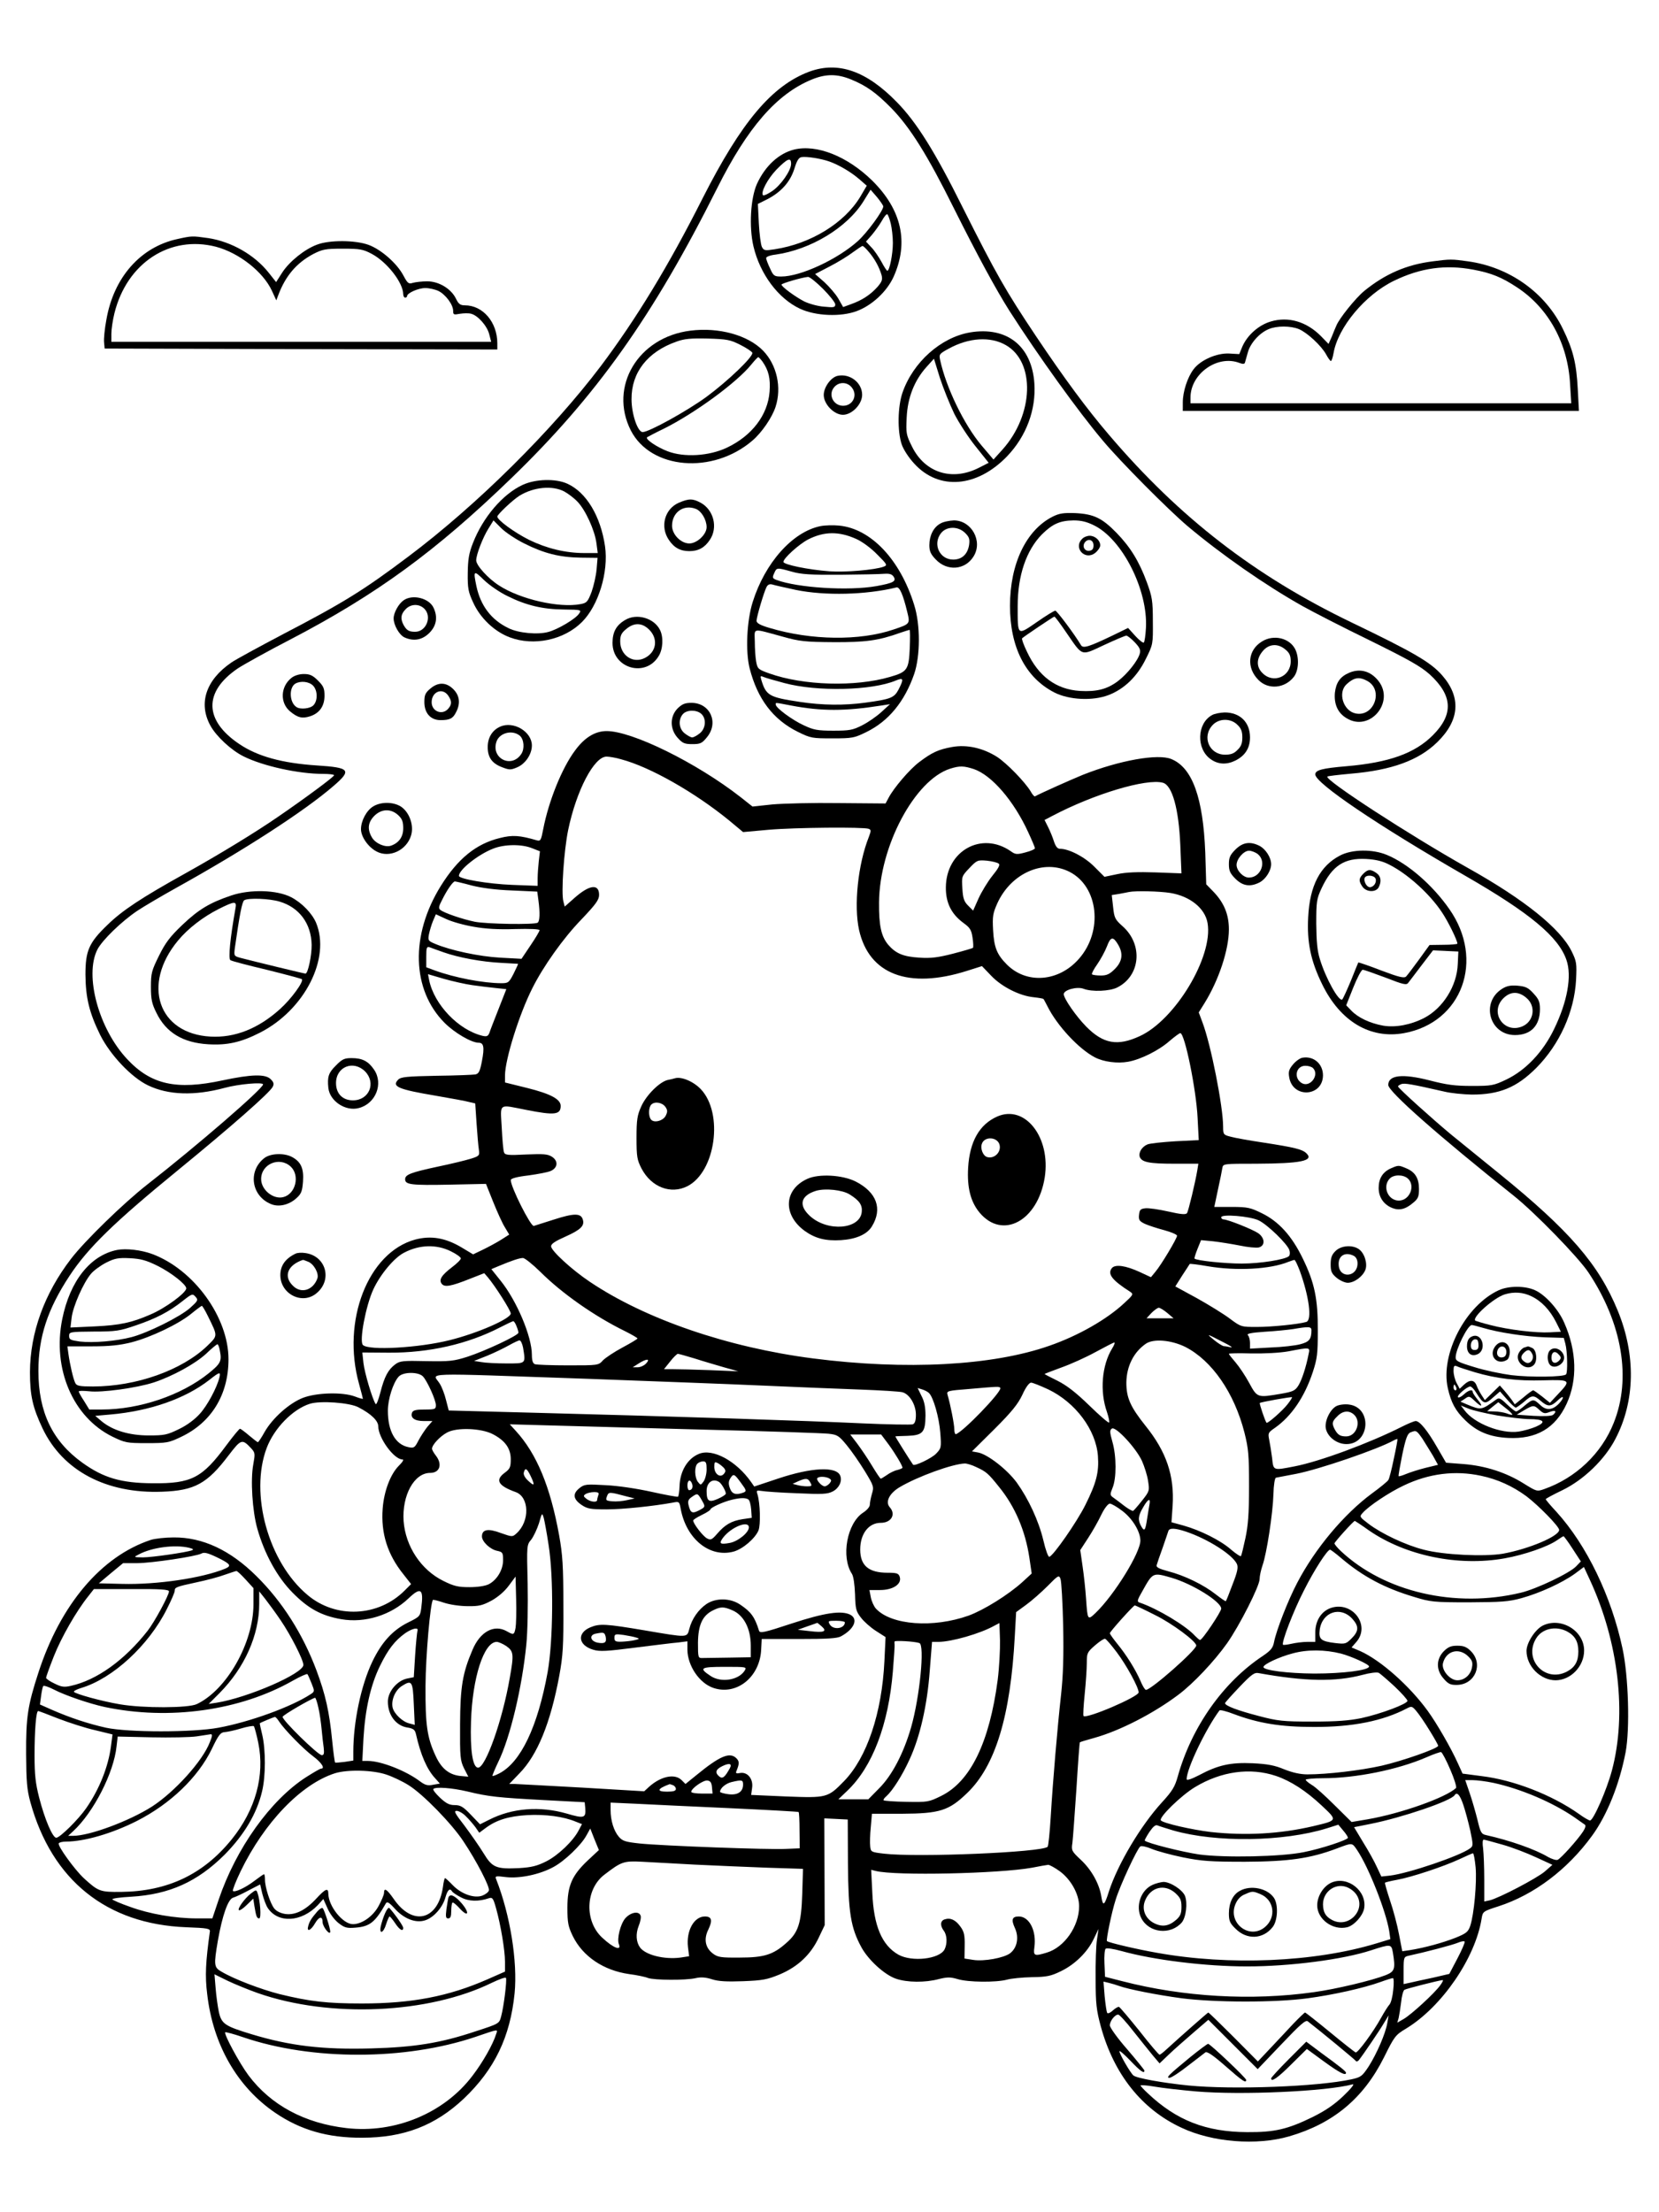 <?xml version="1.0" standalone="no"?>
<!DOCTYPE svg PUBLIC "-//W3C//DTD SVG 20010904//EN"
 "http://www.w3.org/TR/2001/REC-SVG-20010904/DTD/svg10.dtd">
<svg version="1.0" xmlns="http://www.w3.org/2000/svg"
 width="864pt" height="1152pt" viewBox="0 0 864 1152"
 preserveAspectRatio="xMidYMid meet">

<g transform="translate(0,1152) scale(0.1,-0.1)"
fill="#000000" stroke="none">
<path d="M4215 11147 c-195 -73 -354 -262 -556 -660 -178 -353 -346 -628 -529
-872 -254 -336 -645 -724 -1003 -993 -234 -176 -337 -240 -656 -406 -123 -65
-243 -130 -266 -146 -133 -91 -173 -213 -109 -329 30 -55 108 -128 173 -160
100 -50 285 -91 414 -91 31 0 57 -3 57 -7 0 -8 -150 -119 -290 -215 -117 -81
-309 -198 -483 -295 -230 -128 -329 -193 -407 -269 -97 -93 -115 -135 -115
-259 1 -121 20 -199 77 -315 53 -105 163 -221 249 -262 106 -51 243 -55 399
-13 73 20 200 31 200 18 0 -22 -347 -322 -605 -523 -120 -94 -323 -291 -395
-385 -139 -181 -213 -385 -214 -590 0 -122 14 -184 66 -294 105 -220 332 -340
622 -329 170 6 235 42 347 190 65 85 70 86 117 36 21 -23 21 -28 11 -84 -15
-80 -5 -242 21 -334 37 -131 103 -252 184 -334 82 -83 150 -120 254 -138 123
-21 258 21 350 109 64 61 79 49 66 -50 -6 -44 -8 -46 -69 -76 -80 -40 -137
-102 -186 -204 -59 -124 -99 -314 -99 -470 l0 -45 -46 -7 c-25 -3 -47 -5 -49
-3 -2 2 -9 53 -15 113 -15 153 -35 241 -82 367 -71 189 -178 358 -313 491
-136 135 -280 202 -430 201 -44 0 -98 -6 -120 -13 -257 -85 -470 -336 -585
-691 -56 -172 -65 -233 -64 -425 1 -141 4 -183 22 -249 112 -407 397 -636 812
-652 111 -4 125 -7 123 -22 -22 -158 -26 -231 -14 -326 30 -263 156 -483 354
-618 132 -90 274 -131 452 -130 218 0 381 63 530 203 161 153 242 322 265 549
16 165 -23 409 -96 594 -7 17 -3 18 52 11 72 -8 175 14 245 52 59 31 147 116
173 165 l20 36 22 -56 23 -56 -59 -55 c-82 -78 -105 -131 -105 -246 0 -78 4
-97 28 -147 52 -106 160 -179 294 -198 39 -5 83 -14 97 -20 33 -12 197 -13
249 -1 26 6 51 5 85 -6 34 -11 78 -13 162 -10 101 4 124 8 190 35 95 40 162
103 204 192 l31 65 -1 278 -1 278 61 -3 61 -3 1 -230 c2 -254 14 -333 71 -437
36 -65 120 -142 179 -162 58 -20 152 -21 223 -2 45 11 60 11 98 0 55 -17 202
-18 257 -3 21 6 80 12 130 13 78 1 100 6 151 31 73 35 139 100 171 168 l25 52
-8 -55 c-5 -30 -8 -122 -7 -205 0 -129 4 -163 27 -248 68 -248 213 -431 420
-527 161 -76 391 -94 561 -45 230 67 387 198 494 412 54 109 59 116 116 150
185 113 359 366 392 571 6 38 7 39 88 65 185 60 359 191 487 367 79 108 143
269 175 435 23 123 15 396 -16 540 -58 272 -186 538 -344 712 -31 33 -56 63
-56 66 0 3 39 24 87 47 111 54 220 159 276 267 103 197 107 437 12 668 -99
241 -250 416 -619 715 -98 80 -211 171 -250 203 -94 78 -274 240 -275 249 -1
4 8 9 18 13 18 5 50 0 221 -39 36 -9 101 -15 145 -16 145 0 234 37 336 139
121 122 198 292 207 458 4 86 3 96 -23 149 -58 118 -245 269 -540 434 -304
171 -749 460 -732 476 2 3 57 9 121 15 214 18 355 70 451 164 117 114 126 234
25 349 -60 68 -148 119 -470 274 -503 242 -896 545 -1264 977 -114 133 -235
297 -381 515 -159 238 -206 321 -379 665 -148 298 -243 449 -346 554 -158 162
-305 213 -455 158z m218 -41 c80 -33 130 -69 208 -148 99 -101 190 -247 327
-523 121 -242 219 -423 290 -535 150 -234 359 -525 486 -675 91 -109 341 -360
440 -444 177 -149 405 -308 601 -418 50 -28 205 -108 347 -177 207 -102 267
-136 314 -178 120 -110 125 -208 16 -317 -94 -94 -228 -142 -449 -161 -128
-11 -163 -20 -163 -43 0 -45 325 -265 780 -527 339 -195 487 -319 528 -439 29
-83 5 -217 -64 -359 -58 -121 -149 -216 -250 -264 -65 -31 -76 -33 -179 -33
-89 0 -131 6 -220 29 -141 36 -215 28 -215 -24 0 -34 262 -265 655 -578 109
-87 335 -319 388 -399 176 -265 224 -552 131 -783 -63 -159 -197 -286 -361
-344 -39 -14 -40 -13 -108 29 -91 57 -199 92 -313 101 l-91 7 -47 81 c-50 87
-90 136 -111 136 -8 0 -39 -13 -71 -29 -170 -86 -430 -182 -560 -207 -113 -22
-110 -23 -117 44 -4 31 -11 74 -15 94 -7 35 -6 38 29 62 87 61 155 161 198
291 23 70 26 96 26 215 1 166 -17 251 -78 376 -57 118 -125 193 -213 236 -59
29 -74 33 -157 33 l-91 0 19 90 c11 49 21 100 23 113 4 22 6 22 177 22 230 1
300 15 262 53 -21 22 -63 32 -225 57 -74 11 -152 25 -172 31 -36 9 -38 12 -38
51 0 106 -64 430 -108 545 l-19 51 30 48 c75 121 127 279 127 384 0 78 -25
138 -79 195 l-39 40 -5 165 c-11 285 -67 442 -176 487 -70 30 -273 -7 -462
-82 -68 -28 -218 -95 -249 -112 -3 -2 -14 10 -23 27 -30 49 -124 146 -175 179
-73 46 -157 65 -234 51 -71 -13 -104 -28 -170 -78 -50 -37 -134 -136 -160
-186 l-16 -30 -243 2 c-134 2 -290 -2 -347 -7 l-103 -11 -62 49 c-229 179
-568 346 -700 344 -59 -1 -113 -34 -162 -101 -69 -92 -138 -265 -166 -410 -11
-58 -14 -63 -33 -58 -89 26 -127 29 -193 12 -124 -30 -219 -108 -307 -249
-160 -257 -152 -542 20 -714 51 -51 139 -103 177 -103 26 0 31 -23 17 -95 -10
-53 -16 -66 -34 -70 -11 -2 -103 -6 -203 -7 -154 -3 -185 -6 -199 -20 -36 -36
0 -51 196 -84 80 -14 159 -28 175 -33 l30 -7 7 -105 c4 -57 9 -118 12 -136 4
-30 3 -33 -42 -47 -26 -8 -103 -27 -171 -41 -144 -31 -171 -42 -171 -66 0 -28
31 -32 232 -28 l189 4 38 -95 c21 -52 48 -112 61 -132 l22 -37 -44 -28 c-24
-15 -67 -38 -94 -51 l-50 -24 -60 36 c-84 50 -159 63 -242 41 -245 -67 -384
-423 -292 -752 11 -40 20 -75 20 -77 0 -2 -19 3 -42 12 -65 24 -199 20 -270
-7 -72 -28 -159 -106 -200 -178 -16 -29 -32 -53 -35 -53 -3 0 -23 16 -46 35
-22 19 -44 35 -47 35 -4 0 -36 -39 -71 -86 -126 -171 -182 -200 -384 -198
-165 1 -256 28 -366 107 -156 112 -229 264 -229 478 0 177 48 322 162 495 96
146 234 280 562 548 280 229 479 404 496 436 8 15 6 24 -10 40 -28 28 -100 26
-251 -6 -241 -52 -373 -22 -497 111 -148 158 -223 435 -155 570 25 49 126 147
208 202 33 22 123 75 200 118 355 197 672 402 823 533 95 82 85 95 -88 106
-181 12 -308 47 -403 111 -184 123 -188 272 -9 394 32 21 156 90 278 153 446
233 753 457 1146 837 444 429 740 846 1073 1511 158 316 310 491 493 566 73
30 132 30 205 0z m-1198 -3540 c151 -40 383 -172 563 -319 l72 -60 133 12
c138 12 494 15 521 5 13 -5 13 -10 1 -42 -57 -143 -79 -358 -51 -485 52 -231
257 -309 561 -213 l79 25 48 -50 c55 -58 149 -105 221 -112 27 -3 50 -7 51 -9
2 -1 11 -19 21 -38 50 -101 164 -223 247 -266 46 -24 118 -33 173 -23 67 12
162 60 217 109 26 22 50 40 55 40 23 0 83 -294 90 -441 l6 -116 -121 -6 c-66
-4 -131 -11 -145 -16 -30 -12 -49 -43 -41 -66 11 -27 49 -35 180 -35 l125 0
-6 -37 c-10 -59 -45 -207 -53 -220 -6 -9 -31 -7 -97 8 -49 11 -103 19 -120 17
-26 -3 -30 -8 -33 -34 -3 -27 2 -33 30 -47 18 -8 63 -23 101 -33 37 -10 67
-23 67 -29 0 -14 -83 -153 -113 -188 l-23 -28 -58 27 c-74 34 -127 41 -145 21
-25 -31 0 -63 95 -124 18 -12 16 -16 -31 -59 -91 -85 -240 -170 -390 -222
-296 -104 -747 -128 -1230 -66 -443 57 -873 204 -1163 399 -93 62 -202 162
-202 185 0 13 22 27 76 51 78 35 100 56 89 89 -10 33 -46 33 -151 -1 -54 -17
-101 -32 -104 -33 -16 -4 -120 202 -120 239 0 8 32 17 92 24 51 7 104 17 118
24 35 17 38 51 5 73 -22 14 -43 16 -135 12 -94 -5 -110 -3 -115 11 -4 9 -9 67
-12 129 -7 131 -20 121 129 92 147 -29 178 -25 178 21 0 35 -53 63 -173 93
l-117 29 0 36 c0 83 74 320 143 456 56 112 160 259 254 356 76 80 93 103 93
129 0 59 -50 53 -127 -15 l-52 -46 -7 27 c-12 46 3 265 25 372 43 206 135 382
200 382 14 0 49 -6 76 -14z m1837 -51 c93 -32 208 -165 283 -329 19 -41 35
-79 35 -83 0 -5 -22 -15 -50 -22 -45 -12 -52 -11 -77 7 -151 104 -335 2 -337
-188 -1 -80 28 -139 90 -185 36 -26 43 -37 49 -78 4 -27 5 -50 2 -53 -2 -2
-49 -16 -103 -30 -78 -20 -115 -25 -175 -21 -85 5 -124 22 -163 67 -37 44 -49
101 -48 220 2 293 186 638 370 697 51 16 71 15 124 -2z m984 -71 c49 -13 83
-136 91 -325 l6 -147 -134 5 c-93 3 -154 1 -200 -9 l-67 -14 -52 52 c-50 51
-132 94 -180 94 -13 0 -22 12 -31 38 -6 20 -20 54 -30 74 l-19 38 42 22 c217
114 488 195 574 172z m-3285 -341 l41 -16 -6 -51 c-3 -28 -6 -68 -6 -90 l0
-39 -132 5 c-127 5 -278 31 -278 47 0 32 101 112 179 142 58 23 148 24 202 2z
m2431 -81 c7 -7 -4 -26 -34 -63 -24 -30 -56 -83 -72 -118 l-28 -63 -26 26
c-21 21 -27 37 -30 89 -4 63 -4 64 37 107 39 41 42 42 91 38 28 -3 56 -10 62
-16z m368 -42 c151 -77 176 -309 49 -453 -105 -120 -272 -133 -375 -30 -52 52
-67 89 -72 179 -4 73 -1 88 22 140 72 158 242 232 376 164z m-3114 -71 c51
-13 126 -23 210 -26 l132 -6 6 -45 c9 -66 7 -110 -4 -117 -18 -11 -265 -7
-327 5 -64 13 -161 46 -180 62 -10 8 -8 19 9 51 26 53 57 97 67 97 4 0 43 -9
87 -21z m3639 -39 c103 -17 181 -80 194 -157 30 -174 -169 -505 -354 -589
-115 -53 -189 -40 -278 50 -53 54 -117 146 -117 169 0 22 69 41 103 28 44 -17
137 -13 176 7 121 61 135 224 27 319 -39 35 -43 43 -49 100 l-7 62 38 6 c20 4
44 8 52 10 34 7 159 4 215 -5z m-3628 -176 c60 -11 129 -15 216 -12 77 2 127
0 127 -6 0 -5 -21 -41 -47 -79 l-47 -70 -111 6 c-109 6 -259 38 -339 72 -36
15 -38 18 -32 50 4 19 13 50 21 69 l15 35 54 -25 c30 -14 94 -32 143 -40z
m3356 -93 c28 -47 22 -88 -17 -127 -27 -27 -42 -34 -73 -34 -22 0 -42 3 -46 6
-3 3 9 27 27 52 18 26 41 68 51 94 19 51 32 53 58 9z m-3513 -40 c76 -27 198
-50 300 -55 47 -3 86 -5 88 -5 1 -1 -9 -23 -23 -51 -24 -47 -28 -50 -64 -50
-93 0 -245 29 -348 67 l-43 16 0 55 c0 47 2 54 18 49 9 -4 42 -15 72 -26z
m149 -171 c36 -5 91 -12 122 -15 l56 -6 -40 -102 c-22 -56 -44 -112 -48 -125
-7 -18 -14 -21 -36 -16 -125 30 -252 163 -278 290 l-6 31 82 -24 c46 -13 112
-28 148 -33z m4096 -1225 c46 -22 150 -123 160 -155 4 -12 3 -26 -2 -31 -18
-18 -149 -39 -246 -39 -86 0 -235 15 -246 26 -2 1 5 24 15 49 l19 47 63 -6
c35 -4 97 -14 138 -22 42 -9 86 -13 100 -10 34 9 32 49 -3 74 -29 20 -159 72
-181 72 -6 0 -12 5 -12 11 0 18 149 6 195 -16z m-4207 -161 c29 -14 52 -31 52
-37 0 -7 -21 -27 -46 -46 -55 -42 -70 -66 -53 -87 15 -18 47 -13 147 27 l74
29 19 -22 c38 -45 119 -172 119 -188 0 -27 -173 -103 -319 -139 -160 -40 -421
-55 -451 -25 -20 20 15 204 54 289 36 78 109 166 161 192 80 42 169 44 243 7z
m465 -106 c112 -112 281 -231 442 -310 36 -18 65 -35 65 -38 0 -3 -35 -24 -78
-47 -43 -23 -88 -53 -102 -67 -23 -26 -25 -26 -181 -26 -87 0 -164 3 -173 6
-11 4 -16 19 -16 49 0 95 -79 282 -163 386 l-48 60 38 16 c67 28 108 42 126
42 9 1 50 -32 90 -71z m3956 5 c49 -135 65 -258 34 -267 -41 -12 -180 -26
-257 -26 -82 0 -83 0 -142 44 -32 24 -110 72 -171 106 l-112 61 36 57 c21 31
38 59 39 60 2 2 44 -3 95 -12 148 -25 324 -16 419 23 14 5 28 10 31 10 4 1 16
-25 28 -56z m-690 -220 l33 -28 -71 0 -70 0 26 28 c15 15 32 27 38 27 6 0 26
-12 44 -27z m-3389 -69 c6 -14 10 -29 10 -34 0 -14 -173 -95 -265 -125 -72
-23 -92 -25 -215 -23 -122 3 -138 1 -162 -17 -37 -28 -56 -64 -77 -146 -10
-39 -21 -67 -25 -60 -18 29 -57 162 -63 212 l-6 56 139 -1 c209 -1 411 45 579
132 33 17 63 31 68 32 4 0 12 -12 17 -26z m4140 -21 c0 -47 -12 -61 -58 -73
-26 -7 -95 -15 -154 -17 l-108 -6 0 30 c0 16 -5 34 -11 40 -8 8 16 13 88 18
54 3 121 10 148 14 81 14 95 13 95 -6z m-460 -62 c36 -18 54 -30 40 -27 -14 3
-30 6 -36 6 -6 0 -29 14 -50 31 -44 36 -43 36 46 -10z m-3646 -28 c14 -86 17
-83 -86 -83 -51 0 -110 3 -131 7 l-38 6 68 27 c37 15 88 40 113 54 25 14 50
26 56 26 6 0 14 -17 18 -37z m3449 3 c139 -71 255 -239 308 -446 21 -84 24
-117 24 -280 0 -142 -5 -205 -19 -270 -10 -47 -20 -88 -23 -93 -2 -4 -25 11
-51 33 -54 48 -160 101 -249 126 l-62 17 6 86 c10 157 -33 282 -141 416 -79
99 -100 146 -100 225 1 85 38 159 102 203 40 27 132 19 205 -17z m-381 -8
c-54 -88 -65 -224 -27 -331 9 -27 14 -51 11 -55 -3 -3 -50 37 -104 90 -69 67
-117 104 -165 128 -37 18 -67 34 -67 35 0 1 39 16 88 34 48 17 128 53 177 80
50 27 94 50 98 50 5 1 0 -14 -11 -31z m1023 -30 c-13 -67 -35 -134 -53 -163
-17 -27 -28 -32 -91 -43 -123 -21 -123 -21 -165 56 -20 37 -52 85 -71 107 -19
22 -35 42 -35 45 0 3 53 4 117 2 70 -1 148 3 193 11 115 22 113 22 105 -15z
m-3198 -22 c43 -14 112 -34 153 -46 l75 -21 -145 6 c-80 3 -167 5 -193 5 l-49
0 32 40 c17 22 36 40 40 40 5 0 44 -11 87 -24z m-252 -26 c-10 -11 -30 -20
-44 -20 l-26 0 30 19 c42 27 64 27 40 1z m-1162 -68 c23 -25 67 -123 67 -149
0 -21 -4 -23 -59 -23 -45 0 -60 -4 -65 -16 -10 -27 13 -44 61 -44 l45 0 -27
-31 c-14 -18 -35 -50 -46 -71 -19 -37 -23 -40 -52 -34 -68 14 -107 83 -107
190 0 59 27 145 56 177 23 26 104 26 127 1z m857 -12 c322 -12 729 -27 905
-35 176 -8 408 -17 515 -21 107 -4 206 -10 220 -14 37 -10 70 -65 70 -117 0
-31 -5 -45 -16 -50 -10 -3 -128 -1 -263 5 -271 13 -1000 37 -1700 55 l-454 12
-14 54 c-7 30 -22 69 -33 86 -36 59 -127 56 770 25z m2399 -55 c142 -68 249
-211 259 -347 6 -85 -8 -140 -66 -256 -44 -88 -165 -262 -187 -269 -6 -2 -20
37 -31 85 -25 104 -78 217 -139 302 -51 69 -151 146 -200 156 l-33 6 117 116
c91 91 123 131 146 180 17 38 35 62 45 62 8 0 48 -16 89 -35z m-249 6 c0 -26
-193 -226 -231 -239 -5 -2 -9 9 -9 25 0 26 -20 128 -35 179 -6 21 -2 22 112
31 65 6 128 11 141 11 12 1 22 -2 22 -7z m-372 -25 c23 -22 53 -127 59 -207 6
-77 5 -81 -22 -109 -23 -24 -113 -67 -120 -57 -17 24 -94 147 -92 147 1 1 30
2 64 3 79 3 92 18 93 105 0 44 -6 75 -21 103 l-20 41 23 -7 c13 -4 29 -12 36
-19z m1868 -58 c-26 -34 -105 -103 -110 -97 -8 10 -38 100 -35 103 5 5 163 33
168 30 1 -2 -9 -18 -23 -36z m-4840 -16 c66 -34 104 -70 104 -100 1 -61 82
-172 126 -172 9 0 2 -12 -20 -34 -43 -44 -76 -131 -83 -221 -10 -129 25 -240
108 -343 l40 -51 -34 -34 c-137 -137 -358 -147 -505 -23 -204 170 -303 527
-213 766 39 103 136 202 225 230 55 17 206 6 252 -18z m1809 -117 c325 -8 613
-18 640 -21 46 -5 54 -10 95 -60 25 -30 67 -91 94 -135 47 -77 48 -82 37 -118
-6 -21 -11 -47 -11 -57 0 -11 -16 -29 -35 -41 -84 -55 -116 -231 -58 -319 8
-13 14 -54 16 -106 2 -76 5 -89 31 -122 15 -20 50 -51 78 -69 l50 -32 -6 -125
c-13 -271 -91 -503 -211 -626 -84 -86 -89 -87 -300 -79 l-183 8 5 37 c7 47
-25 85 -64 77 -19 -4 -23 -1 -17 12 15 37 15 49 -1 65 -34 34 -86 12 -207 -87
l-58 -47 -20 20 c-36 36 -109 20 -170 -35 l-25 -23 -320 19 c-176 10 -334 18
-352 19 l-31 0 53 55 c94 96 162 262 208 510 19 104 22 153 21 365 0 206 -4
264 -22 365 -46 254 -117 425 -226 544 l-31 34 215 -6 c118 -3 481 -13 805
-22z m2272 -162 c13 -29 28 -76 32 -104 8 -51 8 -54 -31 -103 -22 -28 -43 -52
-47 -54 -4 -1 -24 10 -44 25 -20 16 -46 35 -57 43 -20 14 -20 17 -6 52 21 49
21 166 -1 241 -14 50 -14 60 -2 68 20 12 125 -101 156 -168z m-3381 139 c64
-33 94 -74 94 -131 0 -41 -4 -50 -31 -70 -52 -38 -35 -68 57 -101 71 -26 74
-152 4 -215 -21 -19 -22 -19 -82 2 -66 25 -98 19 -98 -18 0 -27 43 -68 80 -75
28 -6 30 -10 30 -49 0 -50 -32 -103 -75 -125 -18 -9 -58 -15 -100 -15 -59 0
-81 5 -137 33 -115 57 -196 179 -206 311 -9 134 55 251 138 251 51 0 65 45 30
90 -11 14 -20 30 -20 36 0 20 41 64 78 84 50 28 178 23 238 -8z m4842 -24 c15
-24 40 -64 55 -89 l26 -47 -66 -16 c-36 -9 -82 -24 -101 -32 -19 -8 -36 -13
-38 -11 -2 2 7 52 19 112 18 85 27 110 43 116 30 12 31 11 62 -33z m-2780 -30
c35 -48 72 -110 72 -121 0 -3 -12 -8 -27 -12 -15 -3 -39 -15 -54 -26 -15 -10
-29 -19 -32 -19 -3 0 -23 30 -46 68 -22 37 -57 88 -77 115 l-36 47 81 0 80 0
39 -52z m2631 -74 c-11 -55 -24 -104 -28 -110 -3 -7 -42 -39 -86 -71 -146
-108 -296 -287 -389 -465 -47 -89 -110 -250 -121 -310 -6 -30 -17 -43 -58 -71
-207 -137 -371 -370 -443 -627 -15 -54 -28 -76 -82 -135 -111 -121 -231 -323
-277 -465 -23 -74 -31 -79 -39 -28 -10 67 -51 141 -107 193 -48 45 -50 49 -44
88 3 23 12 150 21 282 8 132 16 241 18 242 2 2 35 12 75 23 133 37 308 127
437 224 78 58 188 175 254 268 65 92 170 299 170 335 0 16 7 47 15 71 22 61
54 272 57 371 1 47 7 84 13 86 5 1 53 10 105 20 119 23 423 127 508 174 9 5
18 8 20 7 1 -2 -7 -48 -19 -102z m-2174 -44 c52 -24 62 -33 118 -103 84 -103
137 -229 158 -369 l12 -82 -49 -45 c-73 -66 -200 -145 -279 -174 -185 -66
-403 -50 -483 36 -11 12 -23 39 -27 60 l-7 37 55 0 c68 0 114 31 103 68 -6 19
-15 22 -63 22 -99 0 -143 37 -143 121 0 82 44 139 107 139 55 0 80 44 47 81
-25 28 -2 73 52 105 95 56 275 121 339 123 11 0 38 -8 60 -19z m-2322 -45 c24
-50 21 -57 -11 -27 -18 16 -27 33 -24 44 7 27 16 22 35 -17z m4950 0 c86 -18
165 -54 237 -107 63 -48 170 -157 170 -175 0 -33 -160 -100 -294 -124 -97 -16
-309 -6 -411 21 -95 24 -221 84 -288 135 -47 36 -48 37 -30 57 32 36 138 107
215 143 130 62 266 79 401 50z m-1727 -152 c-3 -16 -8 -48 -12 -73 -9 -60 -14
-67 -30 -39 -19 34 -17 55 9 99 26 46 41 52 33 13z m-141 -31 c52 -39 93 -106
94 -153 2 -62 -136 -285 -233 -378 -42 -40 -42 -39 -50 76 -3 45 -11 120 -18
167 l-12 84 41 63 c23 35 54 90 69 122 16 33 35 57 44 57 8 0 38 -17 65 -38z
m-2988 -177 c27 -169 24 -501 -5 -663 -52 -285 -140 -469 -252 -527 -18 -9
-33 -15 -35 -13 -2 2 12 35 30 73 62 126 124 388 146 610 7 68 9 204 7 320 -5
198 -5 200 19 228 12 16 30 54 40 85 16 56 16 56 25 27 4 -16 16 -79 25 -140z
m4273 75 c192 -132 465 -188 706 -145 102 18 226 61 274 95 16 11 30 20 33 20
2 0 24 -29 47 -65 l43 -66 -24 -25 c-32 -35 -208 -119 -289 -138 -342 -82
-710 4 -937 217 -18 17 -33 35 -33 40 0 7 99 117 106 117 1 0 35 -22 74 -50z
m-953 -6 c113 -38 243 -120 265 -169 7 -17 3 -40 -23 -106 -17 -46 -33 -86
-35 -87 -1 -2 -25 14 -53 36 -62 49 -162 98 -248 120 -48 13 -63 21 -59 32 2
8 16 49 31 90 14 41 28 81 30 88 6 16 35 15 92 -4z m-5192 -84 c20 -5 25 -9
15 -13 -29 -11 -208 -37 -256 -37 -49 1 -49 1 -22 15 68 37 189 53 263 35z
m5999 -53 c114 -97 227 -157 381 -203 85 -26 101 -28 285 -28 169 1 206 3 275
22 94 26 210 79 277 127 l47 35 31 -67 c150 -324 193 -699 115 -992 -27 -102
-97 -261 -114 -261 -6 0 -32 15 -58 34 -140 99 -340 177 -507 197 l-99 13 -25
55 c-35 78 -109 206 -156 271 -95 131 -245 264 -352 312 l-45 19 26 30 c73 87
-22 212 -133 176 -50 -17 -82 -66 -82 -128 l0 -49 -42 0 c-24 0 -61 -5 -83
-10 -22 -5 -41 -7 -43 -5 -10 10 56 181 110 285 55 109 121 210 135 210 3 0
29 -19 57 -43z m-5835 -6 c52 -27 56 -36 23 -50 -119 -49 -356 -84 -537 -79
l-120 3 63 53 63 52 73 0 c74 0 308 35 335 50 16 9 38 2 100 -29z m130 -106
l41 -45 0 -84 c0 -201 -139 -446 -295 -520 -44 -21 -279 -22 -401 -1 -95 16
-232 54 -239 65 -2 4 15 13 38 20 164 49 351 221 446 411 23 45 41 87 41 95 0
18 6 21 113 44 53 11 120 29 149 40 29 10 56 19 59 19 4 1 25 -19 48 -44z
m4258 -240 c3 -161 0 -258 -11 -360 -19 -171 -42 -440 -54 -638 -5 -81 -12
-150 -16 -154 -29 -29 -677 -56 -851 -36 -68 8 -70 9 -73 38 -2 17 -1 62 3
100 l6 70 157 0 c196 1 244 16 339 108 147 141 226 401 248 817 l7 125 52 38
c29 21 79 65 112 98 56 57 59 58 67 37 5 -13 11 -122 14 -243z m564 249 c110
-32 259 -125 259 -161 0 -16 -98 -163 -110 -163 -4 0 -15 10 -26 21 -47 53
-196 142 -287 173 -17 5 -16 11 14 63 53 95 53 95 150 67z m-3416 -261 c-7
-37 -10 -38 -45 -18 -66 38 -139 -1 -179 -96 -52 -121 -64 -193 -65 -389 -1
-171 1 -188 21 -229 l22 -43 -44 4 c-58 7 -98 40 -128 108 -43 93 -52 160 -51
360 1 157 25 434 39 449 2 1 28 -5 57 -15 30 -10 84 -18 123 -18 60 -1 78 4
125 29 34 19 68 48 90 78 l35 47 3 -117 c2 -65 0 -133 -3 -150z m-1805 190 c0
-20 -75 -159 -111 -205 -119 -152 -264 -257 -400 -287 -35 -8 -49 -6 -85 12
-24 11 -44 25 -44 30 0 5 18 55 40 111 39 99 118 237 180 314 l29 37 196 0
c148 1 195 -2 195 -12z m582 -151 c53 -78 118 -206 118 -232 0 -45 -290 -171
-453 -197 l-40 -6 56 56 c131 132 207 303 207 465 l0 65 31 -39 c17 -22 54
-72 81 -112z m4553 28 c88 -43 215 -137 215 -159 0 -24 -235 -231 -262 -231
-5 0 -18 21 -29 48 -26 59 -72 133 -121 193 -21 26 -38 50 -38 54 0 8 122 144
130 145 3 0 50 -22 105 -50z m1028 -20 c35 -39 34 -64 -4 -102 -29 -29 -33
-30 -86 -24 -74 9 -86 20 -80 69 13 93 108 125 170 57z m-1847 -318 c-43 -326
-142 -529 -294 -604 -65 -32 -70 -33 -181 -31 -62 1 -116 5 -119 8 -3 3 4 13
15 22 32 29 83 109 120 191 54 116 92 282 105 460 l12 152 33 0 c68 0 219 43
293 85 l25 13 3 -90 c1 -49 -4 -142 -12 -206z m-3022 255 c-2 -7 -8 -65 -12
-127 l-7 -114 -35 -7 c-52 -11 -100 -68 -100 -120 0 -70 42 -126 102 -135 31
-5 39 -12 44 -33 25 -111 58 -186 101 -232 l24 -27 -35 -6 c-29 -6 -42 -2 -69
18 -71 54 -202 106 -271 106 l-29 0 6 118 c9 151 37 277 86 377 42 86 77 131
131 170 38 26 72 33 64 12z m3642 -111 c51 -68 114 -183 114 -209 0 -23 -271
-139 -287 -123 -3 3 0 54 6 113 6 59 11 133 11 163 0 52 2 56 43 92 23 20 47
36 52 34 6 -1 33 -33 61 -70z m-1028 48 c29 -9 2 -282 -43 -439 -39 -135 -99
-250 -166 -317 l-57 -58 -78 0 -78 0 47 45 c131 125 214 344 237 621 6 72 10
135 9 140 -1 5 -1 12 0 16 1 6 102 1 129 -8z m-2151 -16 c38 -27 40 -42 18
-165 -38 -221 -126 -468 -165 -468 -28 0 -42 88 -37 240 7 228 67 415 134 415
9 0 32 -10 50 -22z m4347 -39 c56 -15 146 -56 146 -67 0 -20 -137 -37 -285
-37 -140 1 -265 17 -265 34 0 14 80 52 152 71 76 21 169 20 252 -1z m279 -171
c37 -35 67 -69 67 -75 0 -16 -139 -68 -240 -90 -64 -13 -127 -18 -255 -18
-153 0 -181 3 -279 29 -108 28 -176 53 -176 67 0 3 34 41 75 84 65 68 78 77
102 72 240 -43 397 -46 538 -9 40 11 76 15 85 11 8 -4 45 -36 83 -71z m-5640
15 c16 -40 16 -42 -6 -56 -99 -65 -316 -144 -479 -174 -134 -25 -470 -25 -586
0 -94 21 -187 52 -281 93 l-63 28 6 44 c3 24 8 47 11 52 3 4 28 -4 57 -19 58
-30 184 -73 263 -90 336 -71 706 -19 980 137 39 22 73 37 76 34 3 -4 13 -26
22 -49z m532 -107 l5 -108 -27 7 c-36 8 -80 50 -88 82 -9 39 13 92 49 114 51
32 56 25 61 -95z m-497 -18 c7 -29 14 -80 17 -113 3 -33 8 -77 11 -97 3 -29 1
-38 -10 -38 -20 0 -209 185 -204 200 3 10 148 94 169 99 3 0 11 -23 17 -51z
m5787 -119 c25 -40 45 -76 45 -80 0 -14 -186 -79 -295 -104 -112 -25 -284 -45
-386 -45 -37 0 -77 9 -120 26 -50 21 -86 28 -165 32 -116 5 -180 -9 -281 -63
-39 -20 -63 -28 -63 -20 0 54 99 261 171 358 3 4 37 -4 75 -19 128 -48 244
-67 414 -67 204 -1 362 31 488 97 23 12 27 11 48 -14 13 -15 44 -60 69 -101z
m-7140 61 c55 -21 141 -49 191 -60 l90 -22 -8 -61 c-14 -108 -61 -225 -129
-323 -40 -58 -137 -154 -156 -154 -19 0 -60 96 -89 209 -19 74 -24 119 -24
220 0 131 8 231 19 231 3 0 51 -18 106 -40z m1148 -14 c29 -44 128 -145 178
-182 43 -32 64 -64 41 -64 -5 0 -39 -20 -77 -44 -187 -120 -366 -372 -456
-638 l-33 -98 -80 0 c-115 0 -247 23 -348 60 -49 17 -90 35 -93 39 -2 5 42 11
99 14 199 12 344 78 485 218 102 103 169 215 196 331 19 79 19 215 1 293 -8
33 -14 61 -13 61 4 4 72 32 78 33 4 1 14 -10 22 -23z m-108 -111 c35 -171 -14
-349 -138 -503 -148 -183 -334 -271 -576 -274 -110 -1 -118 2 -193 70 -48 44
-140 171 -132 183 3 5 20 9 38 9 96 0 242 43 370 108 174 89 317 226 389 374
35 74 46 87 67 88 14 1 52 9 85 19 33 10 63 15 67 12 3 -3 14 -42 23 -86z
m-252 3 c-37 -98 -184 -260 -302 -336 -118 -75 -324 -152 -410 -152 l-26 0 26
24 c107 99 212 305 226 442 l6 51 176 -4 c97 -2 203 0 236 5 33 5 66 10 72 11
10 1 9 -10 -4 -41z m6460 -143 c21 -48 34 -91 30 -96 -54 -50 -287 -133 -461
-163 l-83 -14 -88 87 c-48 48 -101 96 -119 106 -18 11 -32 23 -32 27 0 4 40 8
90 8 170 0 389 44 539 109 36 16 71 28 76 27 6 -2 27 -42 48 -91z m-3752 7
c-26 -47 -38 -57 -55 -43 -24 20 -19 37 16 54 37 18 52 13 39 -11z m-1789 -33
c33 -11 86 -36 117 -56 74 -46 224 -200 284 -291 69 -103 140 -240 133 -257
-3 -9 -18 -20 -33 -26 -42 -16 -109 7 -154 53 -20 21 -39 38 -41 38 -3 0 -8
-20 -11 -45 -25 -176 -158 -208 -257 -63 -35 50 -50 60 -50 31 0 -10 -13 -40
-28 -68 -29 -54 -87 -95 -134 -95 -52 0 -127 93 -128 158 0 33 -15 27 -62 -24
-56 -61 -110 -88 -162 -81 -25 4 -46 14 -58 29 -21 27 -48 110 -48 150 0 15
-2 28 -5 28 -3 0 -24 -15 -48 -33 -48 -37 -104 -63 -114 -54 -3 4 15 50 40
102 124 256 316 455 492 511 65 20 196 17 267 -7z m4633 -7 c77 -26 157 -78
238 -154 84 -79 85 -77 -45 -108 -172 -40 -351 -50 -533 -30 -99 12 -244 45
-259 60 -14 14 106 131 178 174 136 82 287 103 421 58z m-2937 -59 l3 -33 -55
0 c-31 0 -56 4 -56 9 0 18 63 62 84 59 16 -2 22 -11 24 -35z m162 14 c0 -38
-29 -57 -78 -50 -23 3 -42 9 -42 12 0 19 30 44 60 51 55 13 60 11 60 -13z
m3907 9 c143 -31 308 -101 423 -180 24 -17 48 -34 54 -38 6 -4 2 -18 -9 -35
-28 -43 -117 -142 -133 -148 -8 -3 -30 4 -50 15 -67 40 -198 86 -323 114 -24
5 -29 14 -44 78 -10 40 -28 103 -41 141 l-23 67 39 0 c21 0 69 -6 107 -14z
m-4273 -12 c9 -3 16 -12 16 -20 0 -10 -13 -14 -46 -14 -56 0 -52 15 13 39 1 1
8 -2 17 -5z m-1070 -33 c111 -27 159 -32 401 -45 l210 -11 3 -30 c4 -53 -5
-56 -97 -29 -139 40 -283 29 -403 -32 l-48 -24 -48 50 c-40 42 -54 50 -84 50
-28 0 -45 9 -77 39 -22 21 -38 41 -34 45 12 12 96 6 177 -13z m5187 -70 c10
-29 26 -89 36 -133 16 -77 16 -81 -2 -94 -53 -39 -318 -129 -415 -141 l-46 -5
-23 49 c-12 27 -44 85 -71 128 l-48 80 85 17 c166 33 421 120 439 150 12 19
28 0 45 -51z m-3821 -17 c195 -9 357 -18 359 -20 3 -2 5 -46 5 -97 l1 -92 -70
-3 c-89 -5 -646 16 -763 28 -75 8 -90 13 -109 35 -26 30 -43 84 -43 139 l0 39
133 -6 c72 -4 292 -14 487 -23z m-1374 -42 c16 -15 38 -41 50 -57 l20 -29 35
26 c56 41 118 60 216 66 94 5 189 -8 251 -34 l33 -13 -17 -32 c-28 -55 -106
-130 -169 -162 -48 -24 -76 -31 -140 -35 -121 -6 -141 2 -187 78 -22 36 -67
100 -99 143 -49 63 -57 77 -41 77 11 0 33 -12 48 -28z m3684 -74 c223 -64 574
-59 800 11 l60 19 25 -30 c14 -16 25 -33 25 -38 0 -11 -138 -57 -230 -75 -117
-24 -412 -30 -545 -12 -88 13 -268 58 -283 72 -2 2 9 22 24 45 20 29 32 39 43
34 9 -4 45 -15 81 -26z m1715 -74 c50 -14 128 -44 175 -66 l85 -39 -40 -35
c-41 -35 -237 -138 -287 -150 l-28 -6 0 115 c0 63 -3 135 -6 161 -4 26 -3 46
3 46 5 0 49 -12 98 -26z m-758 -27 c61 -90 151 -319 168 -423 l6 -42 -72 -22
c-323 -98 -767 -117 -1144 -49 -103 18 -253 53 -260 61 -5 5 24 149 45 214 23
76 113 268 129 279 7 4 33 -2 59 -13 26 -11 99 -31 162 -44 99 -20 144 -23
325 -23 227 1 339 17 477 69 82 31 79 31 105 -7z m618 -91 c7 -78 -8 -244 -28
-305 -11 -31 -20 -39 -77 -62 -66 -26 -161 -52 -236 -64 l-41 -6 -17 88 c-9
48 -30 128 -47 177 -16 49 -28 90 -26 92 2 2 30 9 63 15 77 14 242 69 324 107
36 17 68 31 71 31 4 1 10 -32 14 -73z m-4065 14 c102 -5 270 -12 374 -16 l188
-6 -4 -132 c-5 -151 -20 -200 -83 -254 -68 -61 -116 -76 -242 -76 -98 -1 -115
2 -139 20 -41 30 -50 76 -25 126 23 48 18 68 -18 68 -57 0 -98 -75 -88 -160
l6 -47 -45 -7 c-84 -11 -182 13 -211 53 -20 28 -23 70 -7 111 9 22 14 47 10
55 -9 25 -52 17 -80 -15 -25 -30 -44 -106 -33 -134 15 -37 -28 -21 -86 33 -94
86 -89 253 11 329 89 68 100 72 197 67 50 -3 173 -9 275 -15z m1900 -35 c58
-43 100 -119 100 -182 0 -104 -77 -214 -168 -241 -65 -20 -71 -17 -65 27 12
86 -26 161 -81 161 -35 0 -41 -16 -20 -61 22 -49 11 -103 -26 -131 -33 -24
-135 -43 -192 -34 l-45 7 1 67 c1 55 -3 73 -22 99 -25 35 -52 48 -82 38 -23
-7 -25 -32 -5 -59 18 -23 19 -69 4 -98 -27 -50 -169 -66 -240 -27 -86 49 -129
150 -136 323 l-6 119 24 -6 c102 -26 642 -14 814 17 39 8 76 14 84 15 7 0 35
-15 61 -34z m-4126 -190 c54 -82 176 -75 261 14 l29 32 22 -49 c12 -28 37 -61
58 -77 31 -24 43 -27 89 -23 73 6 101 28 157 127 6 10 17 4 45 -27 48 -54 110
-78 159 -62 45 14 92 68 106 120 11 39 23 50 35 30 4 -6 25 -20 47 -31 40 -21
91 -22 144 -4 19 6 23 0 38 -54 24 -86 46 -218 46 -277 l0 -51 -93 -41 c-201
-88 -392 -125 -652 -125 -182 0 -271 10 -430 49 -97 25 -237 78 -302 117 -39
22 -40 34 -18 163 23 130 53 215 79 222 11 3 48 20 81 38 l60 31 11 -48 c7
-27 19 -60 28 -74z m6196 -264 l-42 -80 -86 -20 c-48 -10 -102 -22 -119 -26
l-33 -7 0 71 c0 69 1 71 28 77 84 18 225 55 254 67 18 8 34 10 36 6 2 -5 -15
-44 -38 -88z m-336 32 c14 -86 10 -99 -36 -118 -71 -28 -259 -73 -375 -89
-326 -46 -680 -25 -998 57 l-90 23 -3 69 c-2 37 1 72 6 77 5 5 39 0 83 -12
169 -47 437 -80 654 -80 224 0 500 36 646 84 102 33 105 33 113 -11z m-5911
-212 c375 -131 889 -108 1219 54 38 18 70 30 73 25 6 -10 -11 -149 -25 -200
-10 -38 -10 -38 -133 -78 -182 -61 -318 -83 -544 -89 -252 -7 -422 13 -623 74
-139 42 -156 54 -170 115 -6 29 -14 85 -17 125 l-6 72 69 -34 c38 -18 109 -47
157 -64z m5913 17 c-3 -34 -12 -69 -20 -77 -8 -9 -27 -39 -43 -68 -40 -73
-122 -185 -133 -181 -5 2 -65 49 -134 106 -68 56 -127 102 -129 102 -3 0 -30
-26 -60 -57 -29 -32 -84 -89 -120 -128 l-66 -70 -127 128 c-70 70 -129 127
-131 127 -3 0 -147 -127 -218 -192 -16 -15 -33 -28 -36 -28 -4 0 -51 55 -104
123 -54 67 -102 124 -107 126 -5 2 -20 -7 -33 -19 -13 -12 -25 -17 -29 -12 -3
6 -9 45 -13 87 l-6 76 29 -7 c16 -4 40 -11 53 -16 47 -17 198 -47 326 -64 172
-22 485 -23 655 0 134 18 291 53 380 85 30 11 59 20 64 20 5 1 6 -26 2 -61z
m245 24 c-28 -40 -151 -153 -191 -176 l-33 -19 7 24 c3 13 9 50 13 82 3 32 11
61 17 65 9 6 167 46 199 51 5 0 -1 -12 -12 -27z m-1598 -240 c38 -48 84 -105
102 -127 l34 -40 48 46 c26 25 84 76 127 113 l79 68 129 -129 128 -128 124
130 c98 103 126 128 137 119 65 -50 245 -199 250 -206 3 -5 10 -3 16 4 23 29
107 153 130 192 l25 41 -7 -40 c-9 -54 -54 -158 -97 -226 -34 -51 -40 -56 -90
-67 -173 -38 -616 -55 -849 -32 -131 13 -270 38 -286 52 -16 13 -73 112 -73
126 0 6 25 -16 57 -49 52 -55 74 -70 73 -51 -1 4 -41 54 -90 111 -50 57 -90
113 -90 124 0 23 27 57 44 56 6 0 42 -39 79 -87z m-3319 -14 c-16 -53 -70
-148 -123 -217 -147 -195 -404 -302 -656 -273 -218 25 -394 119 -511 275 -47
63 -129 215 -121 224 3 2 45 -9 94 -26 358 -122 844 -121 1209 2 123 42 117
41 108 15z m3645 -299 c238 -20 679 0 816 37 11 3 -9 -23 -48 -60 -48 -46 -94
-77 -160 -110 -131 -64 -198 -80 -342 -79 -214 1 -368 61 -517 202 -21 19 -38
38 -38 41 0 3 33 1 73 -6 39 -7 137 -18 216 -25z"/>
<path d="M4135 10741 c-79 -20 -150 -85 -193 -179 -33 -74 -42 -223 -18 -325
34 -144 129 -272 243 -325 82 -38 212 -43 295 -12 80 30 157 102 192 179 80
179 42 349 -112 501 -129 126 -288 190 -407 161z m184 -62 c51 -18 113 -55
156 -92 l39 -34 -34 -58 c-83 -137 -257 -244 -445 -273 -51 -8 -57 -7 -67 12
-6 12 -13 67 -16 123 l-5 101 50 25 c71 37 118 89 140 158 13 43 23 59 38 61
27 4 102 -8 144 -23z m-199 -12 c0 -35 -54 -113 -100 -143 -22 -15 -43 -24
-46 -21 -14 14 23 85 70 134 57 58 76 66 76 30z m480 -222 c0 -22 -84 -137
-133 -181 -106 -95 -298 -184 -398 -184 -37 0 -41 3 -59 43 -11 23 -20 47 -20
53 0 7 21 15 48 18 185 26 374 141 459 278 l37 60 33 -38 c18 -22 33 -44 33
-49z m39 -89 c6 -25 11 -70 11 -101 0 -57 -17 -145 -29 -145 -3 0 -17 21 -30
46 -14 25 -37 60 -53 76 l-28 30 30 34 c16 19 40 52 52 73 12 22 25 38 29 35
4 -2 12 -24 18 -48z m-115 -147 c31 -36 55 -80 67 -121 6 -24 3 -34 -22 -63
-36 -40 -80 -69 -137 -89 l-41 -15 -25 44 c-14 24 -47 62 -73 86 l-48 42 75
39 c41 21 95 54 120 73 25 18 48 34 52 34 3 1 18 -13 32 -30z m-238 -193 c35
-35 64 -72 64 -81 0 -16 -8 -17 -58 -12 -32 2 -78 15 -103 27 -47 24 -119 77
-119 88 0 6 105 37 138 40 8 1 43 -27 78 -62z"/>
<path d="M3595 9798 c-272 -34 -425 -291 -310 -519 104 -204 427 -231 634 -53
49 42 102 120 120 175 33 101 7 219 -65 293 -79 81 -231 123 -379 104z m261
-74 c32 -16 60 -35 62 -41 6 -20 -127 -147 -238 -229 -101 -74 -300 -184 -333
-184 -26 0 -58 94 -58 171 -1 139 83 247 234 300 41 15 75 18 163 16 100 -3
117 -6 170 -33z m115 -87 c32 -46 42 -87 37 -156 -9 -122 -92 -231 -224 -293
-92 -43 -221 -51 -307 -18 -55 21 -118 63 -107 73 3 2 42 23 88 45 162 81 379
240 455 334 17 21 33 38 36 38 3 0 13 -11 22 -23z"/>
<path d="M5052 9789 c-152 -26 -297 -155 -352 -314 -25 -73 -27 -201 -4 -269
9 -27 37 -70 66 -101 128 -140 327 -124 484 40 99 104 150 241 141 378 -13
195 -143 298 -335 266z m186 -66 c155 -88 146 -362 -17 -544 l-47 -52 -62 73
c-91 108 -185 302 -216 446 -6 29 -4 32 46 59 104 57 216 64 296 18z m-268
-358 c24 -47 74 -124 112 -171 l67 -84 -51 -26 c-140 -71 -281 -26 -348 110
-31 62 -32 70 -28 153 5 103 40 192 104 263 l38 42 31 -100 c18 -55 52 -139
75 -187z"/>
<path d="M4363 9563 c-35 -7 -73 -59 -73 -100 0 -48 54 -103 100 -103 47 0
100 55 100 104 0 63 -63 112 -127 99z m74 -62 c31 -40 4 -94 -46 -94 -50 0
-79 56 -48 95 24 31 70 31 94 -1z"/>
<path d="M2722 8995 c-104 -48 -207 -169 -259 -303 -21 -53 -26 -85 -27 -157
-1 -79 3 -98 28 -152 37 -82 111 -152 191 -182 125 -47 282 -14 376 80 86 86
139 260 120 394 -23 157 -97 281 -196 326 -61 28 -166 25 -233 -6z m216 -34
c20 -11 51 -34 69 -53 42 -43 90 -149 99 -215 l7 -53 -69 0 c-99 0 -197 24
-289 69 -76 38 -165 103 -165 121 0 11 82 88 116 109 74 45 170 54 232 22z
m-208 -271 c104 -52 183 -72 294 -74 l88 -1 -5 -60 c-3 -33 -15 -86 -26 -117
-20 -52 -25 -58 -58 -64 -111 -21 -313 25 -424 97 -58 37 -119 105 -119 131 0
30 35 120 64 166 l26 42 40 -40 c22 -22 76 -58 120 -80z m-87 -274 c98 -49
185 -69 294 -70 90 -1 92 -2 79 -21 -17 -27 -111 -83 -161 -96 -55 -15 -155
-6 -207 20 -89 43 -145 116 -167 219 -17 82 -14 84 39 32 28 -27 83 -65 123
-84z"/>
<path d="M3533 8901 c-72 -33 -96 -124 -50 -192 27 -41 60 -59 107 -59 47 0
80 18 107 59 43 64 20 156 -48 193 -42 23 -63 22 -116 -1z m91 -31 c29 -11 56
-57 56 -95 0 -38 -50 -85 -90 -85 -44 0 -90 47 -90 92 0 70 60 113 124 88z"/>
<path d="M5481 8829 c-137 -70 -221 -245 -221 -464 0 -216 81 -374 231 -451
76 -39 199 -45 281 -14 82 31 150 96 195 188 38 76 38 77 37 197 0 108 -4 128
-31 202 -40 109 -86 184 -158 258 -76 78 -119 98 -215 103 -62 2 -83 -1 -119
-19z m217 -45 c148 -73 281 -338 270 -534 -2 -38 -7 -72 -11 -76 -3 -4 -24 12
-44 34 l-38 42 -80 -39 c-123 -59 -154 -69 -165 -51 -33 56 -126 180 -134 180
-6 0 -50 -27 -97 -60 -102 -70 -99 -73 -99 84 0 159 45 291 127 374 55 54 93
71 164 72 40 0 69 -7 107 -26z m-144 -559 c87 -126 73 -121 196 -64 58 27 110
49 116 49 5 0 25 -15 43 -34 26 -27 32 -40 27 -59 -9 -36 -64 -106 -114 -144
-56 -42 -110 -56 -198 -51 -124 8 -216 76 -276 205 -17 35 -28 66 -25 69 9 9
162 112 168 113 3 1 31 -37 63 -84z"/>
<path d="M5636 8714 c-48 -47 15 -115 68 -73 14 11 26 29 26 39 0 26 -27 50
-55 50 -13 0 -31 -7 -39 -16z m59 -34 c0 -18 -6 -26 -21 -28 -26 -4 -40 24
-23 45 18 21 44 11 44 -17z"/>
<path d="M4898 8794 c-36 -19 -58 -63 -58 -113 0 -31 7 -47 33 -74 59 -63 153
-56 197 15 50 79 -10 188 -102 188 -24 -1 -55 -7 -70 -16z m129 -50 c21 -21
24 -32 20 -62 -8 -49 -38 -76 -83 -76 -71 0 -108 81 -63 138 29 36 89 37 126
0z"/>
<path d="M4272 8780 c-145 -30 -288 -191 -352 -395 -31 -98 -38 -258 -16 -345
41 -160 122 -267 251 -331 67 -33 74 -34 180 -34 104 0 114 2 177 33 115 56
199 158 249 302 32 94 33 256 0 360 -73 236 -225 397 -391 413 -30 3 -74 2
-98 -3z m186 -66 c30 -13 77 -47 109 -80 54 -54 56 -57 35 -65 -46 -17 -200
-30 -282 -24 -110 8 -240 35 -240 49 0 19 81 92 129 117 83 42 159 43 249 3z
m-334 -171 c48 -14 100 -17 251 -16 105 1 207 3 229 5 29 2 41 -2 50 -15 15
-24 -1 -33 -89 -49 -145 -26 -411 -9 -521 32 -21 8 -23 12 -12 35 13 30 13 30
92 8z m21 -95 c152 -31 364 -26 524 13 16 4 34 -37 56 -128 15 -62 15 -62 -71
-91 -176 -60 -429 -57 -646 8 -48 14 -68 25 -68 37 0 20 39 151 52 176 7 13
16 17 31 13 12 -4 67 -16 122 -28z m-70 -243 c89 -25 118 -28 265 -29 167 -1
235 8 349 49 24 8 46 15 48 15 3 0 3 -43 1 -96 -5 -112 -13 -123 -103 -149
-181 -53 -451 -45 -628 18 -59 21 -62 24 -69 62 -4 22 -7 69 -7 104 -1 73 -18
70 144 26z m10 -242 c171 -46 456 -39 580 13 41 17 43 9 15 -46 -23 -44 -41
-51 -173 -69 -109 -15 -224 -14 -342 4 -160 24 -175 33 -200 114 -6 21 -5 23
11 16 11 -5 60 -19 109 -32z m35 -117 c158 -30 280 -30 470 0 l45 7 -45 -41
c-25 -23 -70 -54 -100 -69 -49 -25 -66 -28 -150 -28 -83 0 -103 4 -154 28 -61
28 -146 91 -146 108 0 11 -9 12 80 -5z"/>
<path d="M2102 8394 c-26 -18 -52 -65 -52 -94 0 -35 29 -86 56 -99 48 -22 93
-14 130 23 37 37 45 82 22 131 -23 50 -109 72 -156 39z m108 -44 c41 -41 10
-120 -48 -120 -33 0 -45 8 -61 37 -16 32 -14 54 11 80 27 29 71 30 98 3z"/>
<path d="M3255 8291 c-46 -27 -65 -63 -65 -119 0 -133 172 -182 240 -69 23 36
26 100 7 137 -31 62 -122 88 -182 51z m126 -50 c48 -48 38 -116 -22 -147 -62
-32 -129 13 -129 86 0 30 6 44 31 64 41 35 83 34 120 -3z"/>
<path d="M6573 8180 c-75 -45 -83 -137 -19 -201 51 -52 137 -44 184 16 26 33
29 102 7 145 -30 58 -112 77 -172 40z m122 -43 c21 -17 27 -32 27 -61 0 -80
-91 -118 -147 -61 -33 32 -32 75 1 114 32 39 80 42 119 8z"/>
<path d="M7025 8016 c-46 -20 -67 -51 -73 -104 -5 -59 15 -105 61 -132 120
-74 253 83 166 194 -41 52 -97 67 -154 42z m94 -41 c89 -46 38 -191 -60 -170
-64 14 -93 109 -46 152 38 35 65 40 106 18z"/>
<path d="M1518 7990 c-57 -45 -61 -129 -8 -174 41 -34 64 -39 105 -26 49 16
75 53 75 107 0 38 -5 50 -34 79 -27 27 -42 34 -74 34 -24 0 -49 -8 -64 -20z
m112 -40 c24 -24 26 -77 3 -102 -16 -18 -68 -24 -89 -10 -37 24 -40 101 -6
122 28 16 71 11 92 -10z"/>
<path d="M2241 7934 c-26 -22 -31 -33 -31 -70 0 -58 33 -94 84 -94 48 0 65 8
81 41 24 45 19 87 -14 120 -37 37 -79 38 -120 3z m93 -36 c20 -29 20 -47 -1
-70 -31 -34 -85 -12 -85 35 0 55 56 78 86 35z"/>
<path d="M3529 7831 c-41 -42 -41 -107 0 -153 25 -28 36 -33 76 -33 42 0 51 4
76 35 64 76 18 179 -79 180 -35 0 -49 -6 -73 -29z m123 -28 c28 -25 24 -77 -8
-102 -15 -12 -32 -21 -39 -21 -7 0 -24 9 -39 21 -31 24 -35 72 -9 101 20 22
70 23 95 1z"/>
<path d="M6312 7796 c-79 -43 -83 -177 -6 -230 38 -27 82 -29 127 -7 51 25 77
65 77 121 0 79 -52 130 -132 130 -23 -1 -53 -6 -66 -14z m133 -51 c19 -18 25
-35 25 -65 0 -30 -6 -47 -25 -65 -18 -19 -35 -25 -65 -25 -82 0 -122 93 -65
154 33 36 95 37 130 1z"/>
<path d="M2605 7736 c-41 -18 -65 -57 -65 -106 0 -54 22 -85 74 -105 39 -15
46 -15 79 -1 43 18 77 68 77 114 0 72 -96 129 -165 98z m102 -47 c22 -19 26
-68 8 -95 -51 -78 -160 -23 -129 65 16 45 82 62 121 30z"/>
<path d="M1944 7321 c-35 -21 -64 -75 -64 -119 0 -39 37 -93 81 -116 67 -36
157 6 180 84 16 53 -10 123 -55 151 -40 24 -102 24 -142 0z m130 -46 c20 -19
26 -33 26 -68 0 -45 -22 -76 -64 -91 -30 -10 -80 11 -99 43 -25 43 -21 78 12
112 38 38 87 39 125 4z"/>
<path d="M6434 7096 c-28 -28 -34 -42 -34 -76 0 -34 6 -48 34 -76 38 -38 77
-44 126 -19 32 17 60 61 60 95 0 34 -28 78 -60 95 -49 25 -88 19 -126 -19z
m117 -24 c47 -39 16 -122 -47 -122 -29 0 -64 36 -64 66 0 31 37 74 65 74 12 0
33 -8 46 -18z"/>
<path d="M6979 7065 c-104 -54 -158 -157 -166 -321 -7 -130 13 -228 73 -350
94 -193 250 -286 426 -254 303 55 422 381 236 646 -87 125 -216 237 -325 282
-74 31 -181 30 -244 -3z m257 -48 c95 -48 210 -152 273 -247 32 -47 81 -147
81 -164 0 -3 -33 -6 -72 -6 l-73 -1 -55 -76 c-30 -41 -60 -81 -67 -88 -10 -10
-36 -4 -129 31 -64 25 -118 43 -120 42 -1 -2 -19 -45 -39 -96 -21 -50 -41 -94
-45 -97 -18 -11 -86 111 -116 210 -14 44 -18 93 -19 185 0 116 2 129 28 185
55 117 118 158 232 152 50 -3 85 -11 121 -30z m356 -517 c-4 -114 -77 -230
-175 -281 -70 -36 -150 -51 -214 -40 -70 13 -131 42 -166 79 l-26 27 37 93
c20 50 42 92 49 92 7 0 60 -19 119 -41 92 -36 109 -40 118 -27 6 8 38 49 70
92 l59 77 66 -3 66 -3 -3 -65z"/>
<path d="M7100 6970 c-24 -24 -25 -38 -4 -68 20 -28 69 -30 84 -3 16 31 12 59
-12 75 -30 21 -44 20 -68 -4z m64 -26 c7 -19 -10 -44 -30 -44 -16 0 -33 30
-27 48 7 18 50 15 57 -4z"/>
<path d="M1205 6857 c-113 -38 -171 -73 -256 -154 -64 -61 -88 -93 -121 -160
-38 -77 -42 -90 -42 -162 0 -65 5 -88 28 -134 50 -104 138 -157 270 -165 100
-6 171 10 271 61 232 119 368 387 291 572 -21 49 -74 104 -130 133 -74 38
-212 42 -311 9z m251 -32 c102 -30 165 -114 167 -225 1 -54 -19 -150 -32 -150
-7 0 -266 63 -335 81 -38 10 -38 11 -33 52 25 176 38 242 49 249 21 13 131 9
184 -7z m-230 -37 c-27 -151 -38 -261 -26 -268 7 -5 92 -27 189 -50 97 -24
179 -46 183 -49 12 -11 -56 -104 -113 -155 -114 -103 -236 -151 -363 -144
-272 15 -359 271 -169 500 51 62 130 123 211 164 86 43 96 43 88 2z"/>
<path d="M7823 6371 c-113 -71 -66 -241 67 -241 83 0 130 49 130 135 0 37 -6
52 -33 81 -28 31 -41 37 -83 41 -37 3 -57 -1 -81 -16z m126 -47 c52 -43 40
-123 -21 -149 -96 -40 -172 73 -99 146 37 37 79 38 120 3z"/>
<path d="M6783 6012 c-12 -2 -34 -17 -49 -35 -21 -25 -25 -38 -20 -66 17 -112
175 -103 176 9 0 60 -48 102 -107 92z m55 -54 c35 -35 -14 -102 -57 -79 -45
25 -33 91 17 91 16 0 33 -5 40 -12z"/>
<path d="M1749 5971 c-38 -37 -45 -59 -39 -116 7 -69 90 -124 159 -105 88 23
129 127 79 200 -30 44 -61 60 -117 60 -37 0 -49 -5 -82 -39z m152 -30 c59 -60
22 -151 -63 -151 -54 0 -88 35 -88 90 0 85 90 121 151 61z"/>
<path d="M1376 5489 c-86 -68 -67 -197 35 -239 40 -17 93 -5 131 29 27 24 32
36 36 88 5 69 -11 104 -59 129 -42 21 -111 18 -143 -7z m138 -44 c49 -46 26
-143 -39 -159 -52 -13 -115 38 -115 94 0 79 96 119 154 65z"/>
<path d="M7244 5436 c-43 -19 -64 -53 -64 -102 0 -48 25 -85 69 -104 38 -15
70 -8 110 26 27 22 31 33 31 73 0 55 -20 88 -66 107 -40 17 -41 17 -80 0z m88
-53 c41 -37 10 -115 -47 -115 -56 0 -87 72 -48 114 20 22 70 23 95 1z"/>
<path d="M6955 5005 c-19 -18 -25 -35 -25 -69 0 -37 5 -48 31 -70 17 -14 43
-26 58 -26 34 0 79 33 92 68 12 32 -5 87 -34 107 -34 24 -94 19 -122 -10z m96
-25 c12 -7 19 -21 19 -39 0 -71 -92 -81 -98 -11 -5 50 33 74 79 50z"/>
<path d="M610 5011 c-140 -28 -246 -162 -286 -361 -52 -258 56 -510 261 -611
66 -32 74 -34 180 -34 103 0 114 2 177 32 159 75 248 220 248 405 0 218 -180
467 -398 548 -57 21 -135 30 -182 21z m211 -83 c72 -36 149 -97 149 -117 0
-23 -108 -103 -186 -136 -98 -43 -161 -56 -288 -62 l-129 -6 6 51 c7 59 61
182 101 229 14 17 50 43 79 58 44 22 62 26 123 23 57 -3 84 -10 145 -40z m200
-164 c12 -14 7 -21 -31 -55 -53 -47 -221 -130 -305 -152 -80 -21 -200 -31
-269 -23 -49 7 -56 10 -56 29 0 21 3 22 128 23 116 0 135 3 222 33 103 35 172
71 241 126 51 40 52 40 70 19z m62 -98 c52 -106 52 -100 -4 -155 -131 -126
-369 -211 -595 -211 -69 0 -85 3 -92 18 -10 19 -28 96 -36 154 l-5 37 127 0
c95 0 147 6 207 21 101 26 245 95 310 148 28 23 53 41 56 42 3 0 18 -25 32
-54z m62 -180 c11 -54 4 -67 -59 -118 -142 -114 -360 -188 -556 -188 l-65 0
-27 44 c-16 24 -28 46 -28 50 0 4 24 4 54 1 65 -8 247 17 337 46 97 32 216 97
273 150 28 27 54 48 58 49 4 0 10 -15 13 -34z m-2 -138 c-13 -54 -63 -147
-102 -190 -27 -30 -67 -60 -109 -80 -61 -30 -76 -33 -157 -33 -102 0 -188 26
-246 74 l-33 28 79 7 c205 18 389 82 515 180 53 42 60 44 53 14z"/>
<path d="M1540 4992 c-53 -25 -80 -62 -80 -112 0 -99 115 -157 189 -94 84 70
48 195 -60 209 -19 3 -41 1 -49 -3z m64 -42 c30 -11 58 -61 49 -87 -22 -62
-85 -82 -128 -38 -50 49 -27 107 52 134 1 1 13 -3 27 -9z"/>
<path d="M7805 4801 c-173 -80 -304 -333 -265 -509 17 -76 40 -119 92 -169 61
-59 126 -86 223 -91 146 -7 245 50 304 178 57 124 53 275 -13 423 -30 69 -98
144 -151 168 -52 24 -138 24 -190 0z m170 -31 c53 -25 97 -72 129 -135 l25
-50 -57 -3 c-72 -4 -216 13 -311 38 -40 10 -75 21 -78 23 -17 18 98 120 155
137 47 14 94 11 137 -10z m-251 -165 c80 -24 217 -45 322 -49 l98 -3 8 -29
c11 -39 13 -152 4 -161 -13 -14 -185 -16 -285 -4 -53 7 -140 25 -193 42 -86
26 -98 32 -97 52 1 42 63 167 84 167 5 0 32 -7 59 -15z m-43 -231 c112 -33
220 -46 357 -42 142 4 145 1 78 -70 l-44 -47 -41 33 c-22 17 -43 32 -46 32 -4
0 -27 -16 -51 -37 l-45 -36 -15 22 c-9 12 -26 34 -39 49 l-24 27 -39 -38 -39
-38 -17 26 c-9 14 -21 36 -26 50 -12 31 -36 32 -66 4 l-22 -21 -16 30 c-9 17
-16 45 -16 63 0 26 3 30 18 24 9 -5 51 -18 93 -31z m-97 -79 c3 -8 1 -15 -4
-15 -6 0 -10 7 -10 15 0 8 2 15 4 15 2 0 6 -7 10 -15z m105 -29 c37 -59 45
-61 86 -24 l37 32 37 -42 c20 -23 40 -42 45 -42 4 0 24 14 43 30 41 36 50 37
87 5 37 -32 53 -31 88 2 32 31 38 18 8 -15 -34 -36 -67 -39 -99 -8 -34 32 -38
32 -81 -4 -19 -17 -39 -30 -44 -30 -6 0 -27 17 -48 37 -33 32 -41 36 -56 25
-77 -56 -78 -56 -151 -26 l-35 15 23 15 c21 15 24 15 50 -10 37 -36 48 -33 17
5 -14 17 -26 35 -26 40 0 16 -23 10 -47 -13 -13 -12 -26 -18 -30 -14 -8 8 46
55 64 56 6 0 21 -15 32 -34z m187 -113 c-2 -2 -15 1 -30 7 -15 5 -44 10 -64
10 l-37 1 29 24 29 23 39 -31 c21 -16 36 -32 34 -34z m-78 -4 c62 -10 137 -19
165 -19 78 0 92 -15 37 -39 -25 -11 -66 -22 -91 -26 -90 -13 -231 42 -282 111
l-19 25 39 -16 c21 -9 89 -25 151 -36z m219 29 c21 -19 28 -21 53 -11 31 12
40 4 18 -15 -8 -6 -47 -8 -101 -5 l-88 6 38 23 c48 28 52 28 80 2z"/>
<path d="M7670 4562 c-21 -7 -30 -23 -30 -53 0 -38 24 -55 55 -41 49 22 25
111 -25 94z m30 -48 c0 -17 -5 -24 -20 -24 -14 0 -20 7 -20 24 0 23 17 38 33
29 4 -2 7 -15 7 -29z"/>
<path d="M7784 4505 c-32 -49 16 -97 65 -66 8 5 14 24 14 41 0 53 -50 69 -79
25z m61 -25 c0 -16 -6 -26 -19 -28 -24 -5 -37 17 -25 41 14 26 44 17 44 -13z"/>
<path d="M7939 4503 c-9 -2 -22 -15 -29 -28 -25 -47 41 -100 78 -63 20 20 15
76 -7 88 -11 5 -21 9 -23 9 -2 -1 -10 -3 -19 -6z m40 -32 c15 -27 -11 -60 -35
-45 -25 15 -27 29 -9 48 21 21 32 20 44 -3z"/>
<path d="M8072 4488 c-17 -17 -15 -63 3 -78 18 -15 52 -4 66 21 22 41 -37 89
-69 57z m48 -24 c11 -12 11 -18 -2 -31 -19 -18 -38 -10 -38 16 0 33 20 40 40
15z"/>
<path d="M6960 4198 c-34 -18 -63 -80 -55 -118 10 -44 58 -80 107 -80 123 0
136 191 13 206 -23 3 -51 -1 -65 -8z m92 -45 c39 -36 12 -113 -41 -113 -32 0
-44 8 -60 37 -16 31 -14 41 14 68 28 29 61 32 87 8z"/>
<path d="M3515 5905 c-5 -2 -23 -6 -38 -9 -42 -10 -112 -79 -138 -139 -20 -44
-24 -68 -24 -162 0 -99 3 -115 26 -160 51 -97 152 -136 239 -92 147 75 189
379 70 505 -38 40 -101 67 -135 57z m-49 -150 c11 -16 11 -25 1 -45 -14 -28
-64 -40 -78 -18 -13 19 -11 62 3 76 18 18 58 11 74 -13z"/>
<path d="M5194 5706 c-93 -41 -144 -130 -152 -267 -6 -104 13 -177 59 -233
120 -144 304 -44 340 183 32 208 -102 380 -247 317z m11 -145 c12 -39 -26 -78
-65 -66 -21 7 -36 45 -26 70 14 38 78 35 91 -4z"/>
<path d="M4204 5381 c-122 -56 -128 -187 -13 -271 55 -39 108 -53 189 -48 78
5 136 30 161 72 56 91 25 177 -84 233 -69 35 -193 42 -253 14z m221 -81 c50
-31 67 -55 63 -91 -9 -91 -177 -105 -269 -22 -62 56 -50 107 31 132 48 14 137
5 175 -19z"/>
<path d="M3640 3949 c-59 -24 -99 -90 -101 -169 -1 -28 -5 -52 -8 -54 -3 -2
-64 9 -136 25 -76 17 -176 32 -240 35 -103 6 -112 5 -138 -16 -36 -29 -32 -57
12 -87 30 -20 46 -23 130 -23 85 0 245 17 344 35 34 7 35 6 42 -32 29 -157
151 -256 275 -223 48 13 112 68 130 110 12 30 9 142 -5 188 -7 21 -5 22 21 18
16 -3 99 -9 184 -12 134 -6 160 -5 188 10 32 17 49 53 38 81 -19 50 -149 44
-325 -15 l-123 -41 -16 23 c-77 110 -200 177 -272 147z m40 -81 c0 -24 -8 -52
-16 -63 -15 -20 -15 -20 -30 -1 -17 24 -18 78 -2 94 7 7 20 12 30 12 15 0 18
-8 18 -42z m90 8 c10 -13 10 -19 0 -31 -19 -23 -50 -1 -50 36 0 26 2 28 18 20
10 -5 24 -17 32 -25z m89 -78 c28 -38 30 -43 14 -50 -40 -15 -61 -9 -72 23 -8
22 -7 35 2 50 17 27 21 25 56 -23z m460 23 c12 -8 12 -12 2 -25 -8 -9 -19 -16
-26 -16 -16 0 -47 35 -38 43 9 10 45 8 62 -2z m-99 -21 c10 -18 8 -20 -17 -20
-15 0 -39 3 -52 7 l-23 6 28 13 c41 18 52 17 64 -6z m-616 -6 c7 -18 0 -34
-15 -34 -5 0 -9 11 -9 25 0 28 15 34 24 9z m142 8 c12 -8 34 -46 34 -60 0 -5
-18 -17 -41 -27 -47 -21 -59 -13 -59 41 0 45 33 68 66 46z m-630 -68 c-3 -9
-6 -20 -6 -25 0 -14 -34 -11 -56 6 -16 13 -17 16 -4 25 8 5 28 10 44 10 22 0
27 -4 22 -16z m149 -7 l40 -10 -40 -9 c-22 -5 -56 -8 -76 -6 -33 3 -36 5 -28
26 9 24 11 24 104 -1z m388 -16 c22 -38 22 -38 -14 -57 -34 -17 -43 -13 -53
28 -5 21 -1 30 16 42 30 21 31 21 51 -13z m244 1 c7 -4 13 -28 15 -52 l3 -44
-48 -7 c-57 -9 -91 -28 -133 -77 -27 -31 -33 -33 -52 -23 -21 11 -72 77 -72
93 0 4 20 17 45 29 25 12 45 25 45 29 0 9 68 40 111 50 45 11 72 11 86 2z m3
-146 c0 -27 -58 -74 -101 -81 -50 -9 -56 -3 -33 28 42 55 134 92 134 53z"/>
<path d="M3679 3167 c-41 -28 -76 -77 -89 -129 -13 -47 -4 -47 -233 -8 -202
34 -234 36 -282 16 -72 -30 -64 -94 15 -117 33 -10 70 -8 217 11 98 12 199 25
226 27 l47 6 0 -44 c1 -84 63 -175 136 -199 120 -40 240 56 248 197 l3 58 194
0 c146 0 200 3 219 14 68 37 91 89 49 112 -46 24 -134 11 -305 -45 -145 -48
-166 -52 -171 -38 -22 71 -41 98 -98 136 -51 35 -127 36 -176 3z m134 -32 c60
-25 97 -95 97 -185 l0 -60 -115 -2 c-63 -1 -125 -2 -137 -2 -22 -1 -23 2 -23
79 1 93 23 142 78 169 40 20 56 20 100 1z m587 -63 c0 -33 -59 -42 -78 -12
-11 19 -10 20 33 20 25 0 45 -4 45 -8z m-121 -21 c31 -27 12 -34 -62 -25 l-62
7 50 18 c28 9 50 18 51 18 1 1 11 -8 23 -18z m-1125 -53 c7 -31 -4 -39 -42
-32 -38 8 -45 40 -9 47 41 8 45 7 51 -15z m161 -6 c17 -5 16 -7 -10 -13 -16
-4 -47 -7 -67 -8 -32 -1 -38 2 -38 20 0 20 4 21 48 15 26 -4 56 -10 67 -14z
m563 -172 c-32 -50 -124 -64 -178 -27 -62 41 -52 47 74 47 114 0 116 0 104
-20z"/>
<path d="M8035 3055 c-40 -20 -85 -90 -85 -132 0 -80 73 -153 152 -153 79 1
148 73 148 155 0 104 -121 176 -215 130z m125 -30 c42 -22 60 -53 60 -105 0
-52 -18 -83 -60 -105 -114 -59 -227 63 -160 173 31 51 101 67 160 37z"/>
<path d="M7519 2921 c-40 -41 -41 -98 0 -143 24 -28 36 -33 71 -32 93 3 136
109 71 175 -23 23 -38 29 -71 29 -33 0 -48 -6 -71 -29z m128 -27 c20 -20 24
-31 19 -57 -7 -39 -39 -67 -76 -67 -39 0 -84 53 -75 89 16 65 84 83 132 35z"/>
<path d="M6933 1716 c-41 -19 -73 -70 -73 -118 0 -73 82 -132 156 -114 36 9
80 58 88 96 18 92 -86 174 -171 136z m90 -27 c63 -32 75 -102 28 -150 -32 -31
-75 -38 -114 -17 -34 18 -46 40 -47 81 0 71 72 117 133 86z"/>
<path d="M6003 1705 c-62 -27 -91 -112 -59 -174 40 -77 151 -89 210 -23 23 27
32 103 17 140 -14 32 -76 72 -112 72 -13 -1 -39 -7 -56 -15z m118 -43 c26 -24
32 -36 32 -72 0 -35 -6 -48 -27 -67 -38 -33 -72 -39 -113 -19 -48 23 -69 73
-49 120 29 70 102 87 157 38z"/>
<path d="M6458 1674 c-37 -19 -58 -63 -58 -118 0 -38 5 -51 34 -79 59 -60 144
-56 194 8 27 34 30 119 6 153 -34 49 -120 67 -176 36z m107 -18 c71 -30 83
-120 23 -171 -81 -68 -195 21 -154 119 10 24 26 42 48 51 41 18 42 18 83 1z"/>
<path d="M1307 1660 c-33 -26 -71 -79 -63 -87 3 -4 22 8 40 26 l35 34 6 -39
c9 -55 13 -64 25 -64 12 0 5 95 -9 133 -6 17 -8 17 -34 -3z"/>
<path d="M2335 1638 c-2 -7 -6 -34 -10 -60 -5 -40 -3 -48 9 -48 12 0 16 10 16
38 0 21 3 41 6 44 3 4 20 -10 38 -30 45 -49 54 -25 10 27 -36 41 -61 52 -69
29z"/>
<path d="M1654 1568 c-31 -36 -41 -51 -48 -75 -11 -36 12 -28 35 12 21 36 39
38 39 6 0 -24 39 -73 40 -50 0 18 -30 111 -39 122 -4 4 -16 -3 -27 -15z"/>
<path d="M2005 1556 c-9 -20 -18 -50 -22 -67 -9 -44 14 -36 28 11 7 22 15 40
18 40 3 0 16 -16 29 -35 22 -34 42 -46 42 -24 0 9 -39 66 -72 103 -4 5 -14 -7
-23 -28z"/>
<path d="M6711 796 c-50 -50 -91 -95 -91 -99 0 -21 33 1 105 73 l81 80 89 -65
c81 -59 115 -76 115 -59 0 7 -28 30 -131 105 l-76 57 -92 -92z"/>
<path d="M6198 807 c-114 -94 -127 -107 -107 -107 9 0 52 28 95 62 44 33 84
65 91 70 9 7 40 -14 105 -71 90 -79 108 -91 108 -72 0 10 -185 185 -198 188
-4 0 -46 -31 -94 -70z"/>
<path d="M923 10275 c-192 -42 -331 -200 -369 -420 -9 -47 -14 -100 -12 -118
l3 -32 1023 -3 1022 -2 0 32 c0 110 -75 198 -169 198 -24 0 -33 7 -46 34 -25
52 -89 91 -150 91 -27 0 -61 -4 -75 -8 -22 -7 -27 -3 -49 38 -33 63 -116 136
-182 160 -69 25 -203 26 -268 1 -65 -24 -144 -88 -181 -145 l-32 -50 -38 48
c-74 94 -196 163 -315 181 -85 12 -85 12 -162 -5z m202 -40 c120 -32 245 -130
291 -229 l23 -50 11 29 c38 100 95 166 181 212 49 25 64 28 154 28 89 0 106
-3 151 -27 79 -42 163 -149 164 -210 0 -10 5 -18 10 -18 6 0 10 4 10 8 0 16
59 42 95 42 20 0 51 -7 68 -15 37 -18 77 -71 77 -104 0 -20 3 -21 35 -15 19 3
46 4 59 0 35 -9 83 -63 94 -107 l10 -39 -989 0 -989 0 0 42 c0 23 7 71 16 107
65 262 289 408 529 346z"/>
<path d="M7461 10159 c-136 -17 -248 -66 -356 -154 -46 -38 -130 -143 -145
-180 -5 -11 -16 -37 -24 -58 l-17 -38 -41 42 c-74 74 -168 102 -259 75 -63
-18 -123 -71 -149 -131 l-16 -39 -53 3 c-65 3 -149 -34 -185 -82 -32 -42 -56
-117 -56 -172 l0 -45 1031 0 1032 0 -6 113 c-7 135 -24 205 -78 315 -92 189
-278 321 -493 351 -86 12 -93 12 -185 0z m211 -43 c96 -18 149 -40 228 -92
165 -108 266 -293 277 -506 l6 -98 -992 0 -991 0 0 30 c0 124 141 224 255 180
19 -7 27 -6 29 3 2 6 9 31 15 53 13 47 60 100 108 120 42 18 114 18 158 0 44
-19 116 -86 141 -131 10 -19 22 -35 25 -35 4 0 10 18 14 41 23 134 164 304
315 377 138 67 268 85 412 58z"/>
</g>
</svg>
